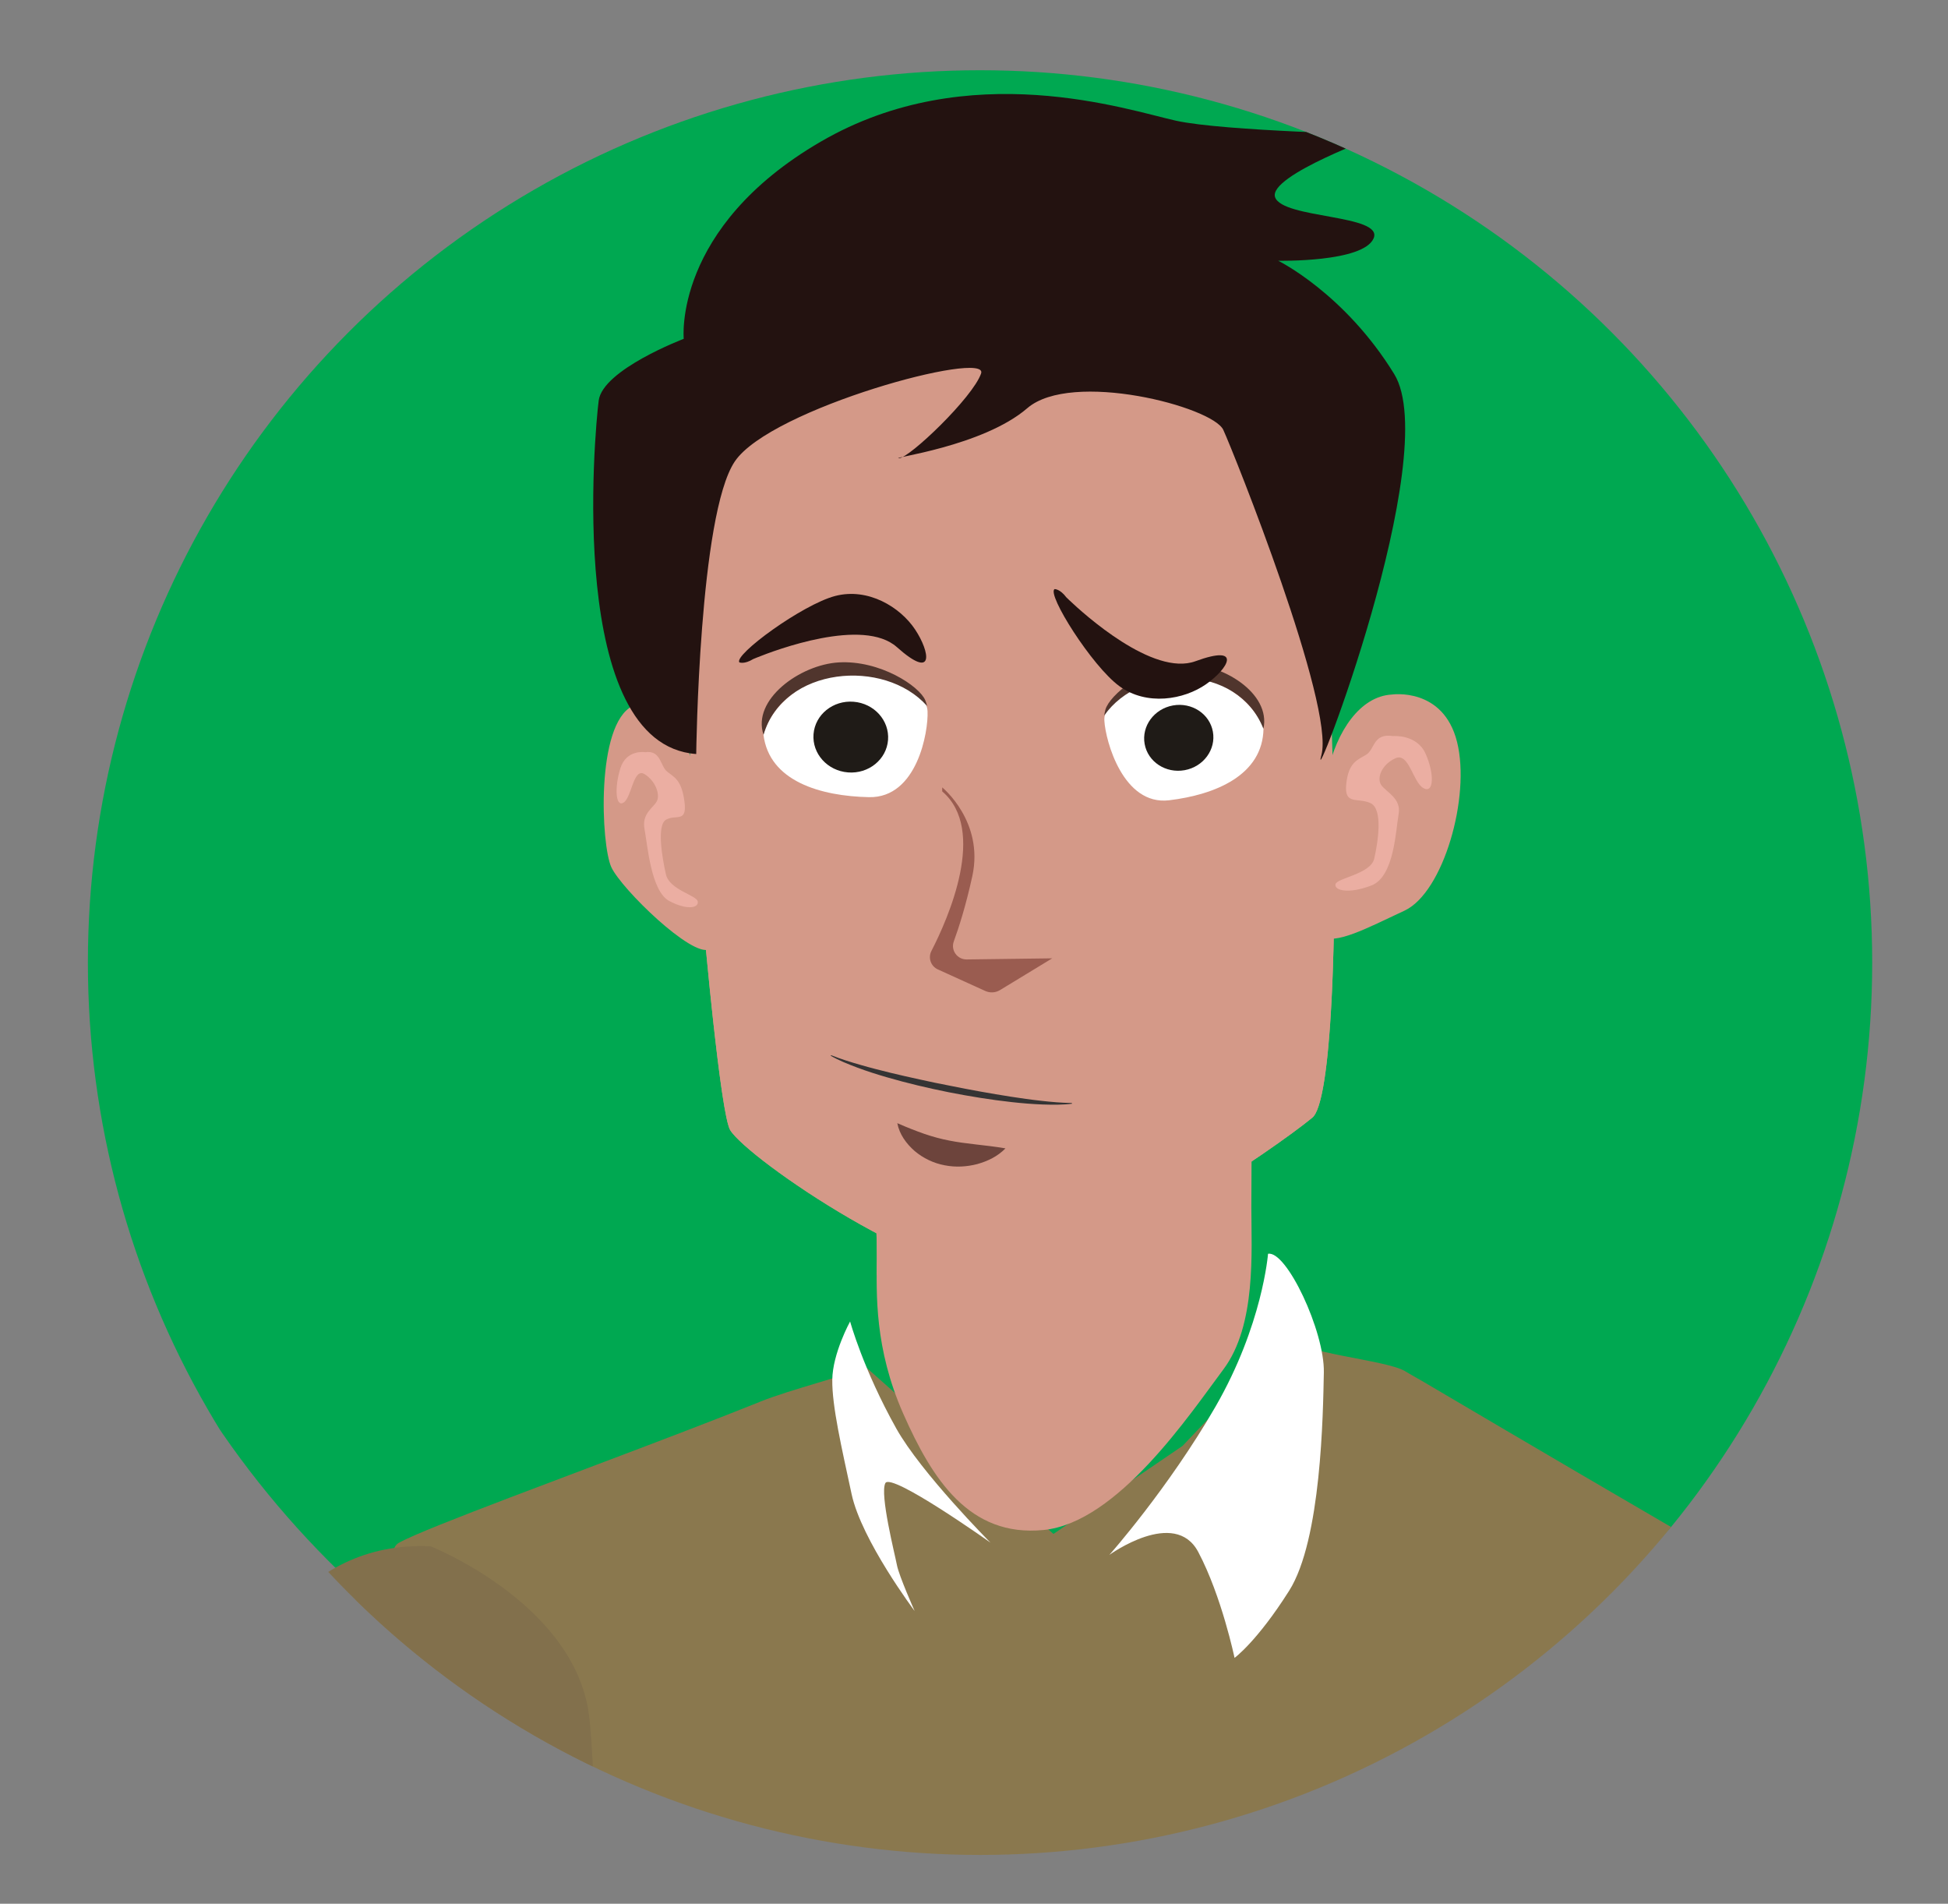 <?xml version="1.0" encoding="utf-8"?>
<!-- Generator: Adobe Illustrator 16.0.0, SVG Export Plug-In . SVG Version: 6.00 Build 0)  -->
<!DOCTYPE svg PUBLIC "-//W3C//DTD SVG 1.1//EN" "http://www.w3.org/Graphics/SVG/1.1/DTD/svg11.dtd">
<svg version="1.1" id="Layer_1" xmlns="http://www.w3.org/2000/svg" xmlns:xlink="http://www.w3.org/1999/xlink" x="0px" y="0px"
	 width="227.083px" height="221.875px" viewBox="0 0 227.083 221.875" enable-background="new 0 0 227.083 221.875"
	 xml:space="preserve">
<rect x="0" y="0" width="227.083" height="221.875" fill="#808080" stroke="none"/>
<g>
	<defs>
		<circle id="SVGID_1_" cx="114.246" cy="112.187" r="104.001"/>
	</defs>
	<clipPath id="SVGID_2_">
		<use xlink:href="#SVGID_1_"  overflow="visible"/>
	</clipPath>
	<g clip-path="url(#SVGID_2_)">
		<circle fill="#00A851" cx="114.672" cy="105.794" r="107.837"/>
		<path fill="#DCDBDB" d="M132.957,177.33c0,0,3.278-1.008,5.966,2.349c2.576,3.216,3.146,6.161,3.907,9.229
			s1.752,5.839,1.752,5.839l6.366-5.25c0,0,1.977-6.47,0.126-10.955c-1.85-4.487-10.333-8.41-12.313-7.088
			C136.782,172.774,132.957,177.33,132.957,177.33"/>
		<path fill="#DCDBDB" d="M114.082,179.914c0,0-7.284-7.361-8.171-5.691c-0.888,1.672-1.313,13.238-1.313,13.238
			s-1.441-2.862-2.758-5.527c-1.317-2.664-2.399-8.63-2.399-8.63s1.026-8.853,2.376-10.062c1.35-1.208,3.129,1.918,5.122,4.903
			C108.93,171.129,114.082,179.914,114.082,179.914"/>
		<path fill="#8A784E" d="M202.368,287.633c-4.998,10.352-8.946,18.81-10.295,22.466c-0.699,1.885-1.432,4.089-2.178,6.49
			c-3.928,12.719-8.079,30.809-8.818,34.132c-0.094,0.359-0.094,0.719-0.02,1.079c0.848,3.934,5.982,28.399,7.786,41.034
			c-8.777,10.278-16.89,13.432-27.728,16.572c-4.762,1.383-17.834,1.817-33.066,1.805c-12.529-0.021-26.522-0.347-38.582-0.727
			c-16.225-0.503-28.922-1.078-29.763-1.078c-2.219,0-6.579-13.678-6.816-14.091c0-0.021-2.728,0.098-2.728,0.098
			c0.326-10.06,0.526-37.881-1.934-58.065c-1.428-11.729-3.813-24.549-5.088-36.602c0,0-4.652-25.572-3.974-31.424
			c1.464-12.51-11.958-72.29,6.037-87.21c0.727-0.603,0.454-1.825,1.282-2.293c0.806-0.454,2.509-1.193,4.843-2.129
			c4.483-1.805,11.273-4.354,18.442-7.062c6.417-2.423,13.139-4.972,18.769-7.23v-0.007c3.88-1.554,9.956-2.971,12.343-4.111
			l21.924,19.495l15.051-10.263l12.08-12.721c1.602,1.96,11.58,2.681,13.831,3.998c0.542,0.326,1.099,0.651,1.676,0.971
			c0.243,0.142,0.495,0.291,0.745,0.433c2.795,1.648,6.004,3.542,9.441,5.557c5.604,3.296,11.81,6.931,17.813,10.424
			c1.607,0.936,3.202,1.865,4.762,2.774c9.123,5.277,17.215,9.916,21.203,12.061C229.317,197.307,215.093,261.35,202.368,287.633"/>
		<g opacity="0.22">
			<g>
				<defs>
					<rect id="SVGID_3_" x="91.731" y="156.737" width="65.632" height="40.851"/>
				</defs>
				<clipPath id="SVGID_4_">
					<use xlink:href="#SVGID_3_"  overflow="visible"/>
				</clipPath>
				<path clip-path="url(#SVGID_4_)" fill="none" d="M99.488,159.942l-7.758,2.426c0,0,5.958,30.281,9.997,32.332
					c4.04,2.048,4.04-5.484,4.04-6.838s3.552,3.245,12.33,2.407c8.777-0.834,17.137-8.012,19.018-4.632
					c1.882,3.379,2.508,11.948,6.687,11.948c4.182,0,10.242-7.524,12.541-21.108c2.299-13.585,0-18.354,0-18.354l-7.264-1.386
					c0,0-8.208,21.191-11.235,20.153c-3.028-1.041-21.076,2.712-25.426,0C108.066,174.177,99.488,159.942,99.488,159.942"/>
			</g>
		</g>
		<path fill="#FFFFFF" d="M147.817,146.127c0,0-0.623,8.283-6.129,17.824c-5.506,9.54-12.365,17.266-12.365,17.266
			s7.62-5.517,10.361-0.337c2.742,5.18,4.23,12.341,4.23,12.341s2.606-1.883,6.365-7.825c3.76-5.942,3.948-20.659,4.045-25.444
			S149.961,145.698,147.817,146.127"/>
		<path fill="#FFFFFF" d="M99.099,154.015c0,0,1.522,5.572,5.381,12.469c2.91,5.199,10.978,13.302,10.978,13.302
			s-11.586-8.232-12.252-6.93c-0.665,1.302,1.112,8.295,1.352,9.553c0.24,1.259,2.063,5.347,2.063,5.347s-6.19-8.24-7.348-13.628
			c-1.157-5.39-2.29-10.236-2.252-13.323C97.059,157.719,99.099,154.015,99.099,154.015"/>
		<g opacity="0.22">
			<g>
				<defs>
					<rect id="SVGID_5_" x="36.611" y="224.535" width="18.115" height="159.761"/>
				</defs>
				<clipPath id="SVGID_6_">
					<use xlink:href="#SVGID_5_"  overflow="visible"/>
				</clipPath>
				<path clip-path="url(#SVGID_6_)" fill="none" d="M53.422,337.941c0,0,3.232,38.417-0.465,46.35
					c-0.282,0.001-0.563-0.023-0.846-0.014c-0.073,0.002-0.141,0.015-0.213,0.019c-0.719-9.794-4.354-58.01-7.38-74.961
					c-3.376-18.903-10.95-81.743-6.592-84.233c0,0,0.827-2.368,1.001,2.587c0.175,4.953,1.864,52.836,5.803,64.27
					S57.128,342.771,53.422,337.941"/>
			</g>
		</g>
		<path fill="#82704C" d="M206.87,189.069c0,0-16.094,6.372-18.34,18.895c-2.246,12.521-1.213,138.646,2.539,144.367
			c15.854,24.185,44.678,8.001,43.71-21.498c-0.122-3.746,4.572-81.367,3.749-84.566
			C237.702,243.066,236.999,187.612,206.87,189.069"/>
		<path fill="#82704C" d="M50.206,180.221c0,0,16.094,6.372,18.34,18.895c2.245,12.521,1.211,138.646-2.54,144.366
			c-15.854,24.184-44.678,8-43.71-21.498c0.123-3.745-4.573-81.367-3.748-84.567C19.372,234.218,20.077,178.764,50.206,180.221"/>
		<g opacity="0.22">
			<g>
				<defs>
					<rect id="SVGID_7_" x="45.835" y="286.738" width="38.795" height="58.53"/>
				</defs>
				<clipPath id="SVGID_8_">
					<use xlink:href="#SVGID_7_"  overflow="visible"/>
				</clipPath>
				<path clip-path="url(#SVGID_8_)" fill="none" d="M69.817,286.743l-1.339,26.744c0,0-1.916,27.391,16.152,31.783
					c0,0-16.224-1.292-18.354-23.513c0,0-5.165,4.65-3.193,17.384c0,0-3.529-8.611,2.266-23.662
					c5.794-15.054-16.945,12.76-19.137,12.259c-2.191-0.501,5.572-11.515,10.629-14.812c5.058-3.299,10.32-6.861,7.202-7.308
					c-3.116-0.448-8.592-2.111-16.671,5.791c0,0,2.196-9.034,19.025-9.304L69.817,286.743z"/>
			</g>
		</g>
		<path fill="#6D443C" d="M126.54,141.937c-1.174,0.025-2.199-0.02-3.191-0.054c-0.988-0.031-1.922-0.06-2.823-0.015
			c-0.9,0.033-1.785,0.135-2.723,0.3c-0.94,0.175-1.911,0.392-3.041,0.692c0.404-1.129,1.272-1.986,2.265-2.612
			c1.006-0.614,2.196-0.972,3.391-1.011c1.195-0.053,2.357,0.195,3.408,0.637C124.868,140.338,125.836,140.978,126.54,141.937"/>
		<path fill="#D49988" d="M146.013,124.497c0,0-0.144,11.039-0.14,16.187c0.002,5.148,0.602,13.761-3.257,18.911
			c-3.858,5.149-12.316,17.875-20.979,18.723c-8.662,0.846-12.972-5.935-16.342-13.555c-3.37-7.621-3.126-14.008-3.078-18.115
			c0.046-4.109-0.552-12.722-0.552-12.722s11.835,7.766,19.853,6.276C129.538,138.712,146.013,124.497,146.013,124.497"/>
		<g>
			<g>
				<defs>
					<rect id="SVGID_9_" x="101.666" y="124.5" width="44.347" height="31.823"/>
				</defs>
				<clipPath id="SVGID_10_">
					<use xlink:href="#SVGID_9_"  overflow="visible"/>
				</clipPath>
				<path clip-path="url(#SVGID_10_)" fill="#D49988" d="M101.666,133.925c0,0,11.835,7.766,19.853,6.276
					c8.019-1.489,24.494-15.705,24.494-15.705s-0.064,5.033-0.105,9.888c-4.667,8.898-10.488,17.771-20.717,20.963
					c-9.138,2.821-16.989-0.798-22.993-6.783c0.003-0.683,0.014-1.325,0.021-1.917C102.264,142.538,101.666,133.925,101.666,133.925
					"/>
			</g>
		</g>
		<path fill="#D49988" d="M162.237,80.948c0,0,6.006-0.903,7.614,5.516c1.608,6.422-1.608,17.557-6.112,19.663
			c-4.505,2.107-8.043,4.013-9.761,3.009c-1.715-1.003-3.538-4.914-2.895-7.623s2.573-6.32,3.646-11.336
			S158.59,81.148,162.237,80.948"/>
		<path fill="#D49988" d="M114.153,36.556c0,0,31.272,1.768,36.427,9.643c5.154,7.875,6.872,80.36,2.405,84.056
			c-4.468,3.695-24.743,17.519-34.365,18.643c-9.622,1.125-31.444-13.823-33.505-17.198c-2.063-3.374-8.076-78.268-5.327-82.447
			C82.538,45.074,104.016,36.556,114.153,36.556"/>
		<path fill="#D49988" d="M80.923,89.345c0,0-2.815-9.18-7.159-7.073c-4.344,2.107-3.701,16.253-2.493,18.811
			c1.206,2.559,9.411,10.534,11.422,9.555C84.704,109.66,80.923,89.345,80.923,89.345"/>
		<path fill="#D49988" d="M152.603,95.95c-2.849,3.003-4.942,6.435-7.327,9.776c-4.795,6.714-13.793,6.387-21.198,7.434
			c-8.334,1.177-17.528,2.769-25.82,0.348c-3.925-1.146-6.891-4.137-10.343-6.193c-1.435-0.853-2.984-1.841-4.671-2.069
			c-0.469-0.063-0.97,0.044-1.442,0.014c1.214,13.868,2.542,25.177,3.314,26.442c2.061,3.375,23.883,18.321,33.505,17.196
			c9.622-1.126,29.897-14.947,34.365-18.643c2.083-1.724,2.82-18.398,2.493-36.505C154.502,94.25,153.555,94.946,152.603,95.95"/>
		<g>
			<g>
				<defs>
					<rect id="SVGID_11_" x="155.672" y="85.74" width="11.242" height="18.063"/>
				</defs>
				<clipPath id="SVGID_12_">
					<use xlink:href="#SVGID_11_"  overflow="visible"/>
				</clipPath>
				<path clip-path="url(#SVGID_12_)" fill="#EBAEA2" d="M162.389,85.786c0,0,2.77-0.248,3.797,2.059s0.99,4.691-0.25,4.011
					c-1.241-0.682-1.682-4.212-3.281-3.478c-1.602,0.732-2.193,2.319-1.638,3.118s2.36,1.556,2.026,3.375
					c-0.336,1.818-0.492,7.298-3.168,8.326c-2.675,1.029-4.357,0.586-4.191-0.144c0.164-0.728,4.104-1.179,4.514-2.983
					c0.408-1.804,1.074-5.768-0.434-6.467c-1.509-0.697-3.09,0.294-2.828-2.229c0.262-2.521,1.291-2.79,2.325-3.417
					C160.295,87.329,160.028,85.426,162.389,85.786"/>
			</g>
		</g>
		<g>
			<g>
				<defs>
					<rect id="SVGID_13_" x="71.877" y="87.64" width="9.471" height="18.098"/>
				</defs>
				<clipPath id="SVGID_14_">
					<use xlink:href="#SVGID_13_"  overflow="visible"/>
				</clipPath>
				<path clip-path="url(#SVGID_14_)" fill="#EBAEA2" d="M75.216,87.665c0,0-2.198-0.361-2.899,1.881
					c-0.702,2.241-0.558,4.606,0.389,3.983c0.947-0.622,1.126-4.103,2.424-3.309c1.299,0.794,1.842,2.391,1.442,3.158
					c-0.4,0.769-1.79,1.442-1.438,3.259c0.351,1.815,0.736,7.249,2.897,8.38c2.161,1.13,3.469,0.762,3.304,0.034
					c-0.165-0.729-3.297-1.341-3.706-3.146c-0.409-1.804-1.124-5.759,0.033-6.386c1.158-0.63,2.454,0.418,2.127-2.092
					c-0.328-2.508-1.152-2.816-1.999-3.48C76.943,89.282,77.063,87.409,75.216,87.665"/>
			</g>
		</g>
		<path fill="#9A5C50" d="M109.835,91.767c0,0,4.896,3.974,3.512,10.338c-0.744,3.416-1.562,5.975-2.16,7.611
			c-0.378,1.032,0.402,2.118,1.502,2.104l9.971-0.13l-6.088,3.702c-0.52,0.315-1.16,0.354-1.712,0.104l-5.534-2.514
			c-0.819-0.372-1.16-1.349-0.748-2.149c1.959-3.81,6.522-14.104,1.257-18.598"/>
		<path fill="#231210" d="M81.16,87.879c0,0,0.325-27.875,4.49-34.087c4.165-6.214,29.689-13.081,28.719-10.267
			c-0.97,2.815-8.408,9.905-9.578,9.88c-1.171-0.025,9.79-1.37,14.959-5.829c5.17-4.46,21.609-0.176,22.854,2.528
			c1.244,2.704,12.99,32.092,11.438,37.888c-1.553,5.795,14.271-34.985,8.482-44.401c-5.791-9.416-13.52-13.201-13.52-13.201
			s9.887,0.207,11.117-2.602c1.23-2.81-10.625-2.271-11.482-4.809c-0.857-2.539,12.387-7.301,12.387-7.301
			s-18.343-0.385-23.913-1.605c-5.571-1.219-24.179-7.595-41.439,2.438c-17.26,10.035-15.97,22.979-15.97,22.979
			s-9.446,3.583-9.913,7.196C69.325,50.299,65.957,86.774,81.16,87.879"/>
		<path fill="#353434" d="M96.922,122.993c1.095,0.432,2.232,0.789,3.377,1.114c1.137,0.333,2.296,0.624,3.452,0.909
			c1.16,0.274,2.32,0.551,3.491,0.797l1.756,0.379l1.768,0.351c2.357,0.481,4.711,0.902,7.065,1.272
			c1.178,0.18,2.359,0.353,3.537,0.479c1.182,0.135,2.37,0.239,3.543,0.256l0.089,0.08c-1.078,0.146-2.261,0.135-3.449,0.095
			c-1.191-0.043-2.405-0.143-3.622-0.279c-2.435-0.267-4.885-0.668-7.314-1.144c-2.428-0.488-4.845-1.056-7.197-1.74
			c-1.176-0.34-2.336-0.709-3.454-1.126c-1.114-0.416-2.21-0.858-3.153-1.404L96.922,122.993z"/>
		<path fill="#6D443C" d="M117.21,133.84c-1.267-0.218-2.385-0.336-3.466-0.461c-1.075-0.127-2.093-0.25-3.061-0.445
			c-0.97-0.185-1.912-0.439-2.901-0.775c-0.989-0.345-2.005-0.742-3.181-1.257c0.25,1.307,1.051,2.393,2.022,3.245
			c0.989,0.839,2.218,1.428,3.507,1.666c1.286,0.253,2.586,0.172,3.799-0.145C115.134,135.329,116.29,134.783,117.21,133.84"/>
		<path fill="#FFFFFF" d="M147.289,84.895c0,0-0.864-2.928-4.626-4.9c-3.761-1.974-7.26-1.083-8.988-0.438
			c-1.729,0.644-5.07,2.116-4.936,4.449s2.183,9.899,7.54,9.264C141.637,92.631,147.225,90.359,147.289,84.895"/>
		<path fill="#1F1B17" d="M133.434,86.71c0.375,2.083,2.462,3.448,4.658,3.053c2.197-0.397,3.674-2.407,3.297-4.489
			c-0.376-2.084-2.462-3.45-4.658-3.055C134.534,82.618,133.058,84.627,133.434,86.71"/>
		<path fill="#50352D" d="M128.725,83.391c0.027-0.221,0.068-0.447,0.135-0.682c0.486-1.709,4.576-5.137,9.191-5.307
			c4.342-0.162,10.137,3.361,9.229,7.533C144.268,77.272,132.928,77.366,128.725,83.391"/>
		<path fill="#FFFFFF" d="M88.996,85.602c0,0,0.583-3.014,4.271-5.357c3.686-2.34,7.407-1.791,9.268-1.314
			c1.86,0.475,5.482,1.622,5.592,3.971c0.11,2.348-1.203,10.118-6.823,10.004C95.682,92.792,89.646,91.063,88.996,85.602"/>
		<path fill="#1F1B17" d="M103.521,86.246c-0.179,2.274-2.268,3.966-4.667,3.776s-4.199-2.186-4.019-4.461
			c0.179-2.273,2.268-3.964,4.667-3.775C101.901,81.975,103.699,83.971,103.521,86.246"/>
		<path fill="#50352D" d="M108.074,82.284c-0.051-0.217-0.118-0.439-0.213-0.668c-0.687-1.662-5.292-4.693-10.093-4.414
			c-4.518,0.264-10.146,4.355-8.759,8.439C91.311,77.678,103.073,76.666,108.074,82.284"/>
		<path fill="#231210" d="M87.809,76.809c0,0,0.148-0.063,0.416-0.172c2.187-0.881,12.396-4.718,16.329-1.215
			c4.415,3.934,3.871,0.582,2.129-2.046c-1.742-2.629-5.486-4.913-9.317-3.919c-3.83,0.996-11.862,6.875-11.174,7.74
			C86.191,77.198,86.755,77.454,87.809,76.809"/>
		<path fill="#231210" d="M124.3,69.612c0,0,0.113,0.113,0.323,0.313c1.709,1.625,9.791,8.949,14.736,7.138
			c5.552-2.033,3.813,0.882,1.227,2.687c-2.586,1.803-6.908,2.55-10.104,0.215c-3.196-2.334-8.5-10.757-7.542-11.307
			C122.939,68.657,123.557,68.626,124.3,69.612"/>
	</g>
</g>
</svg>
